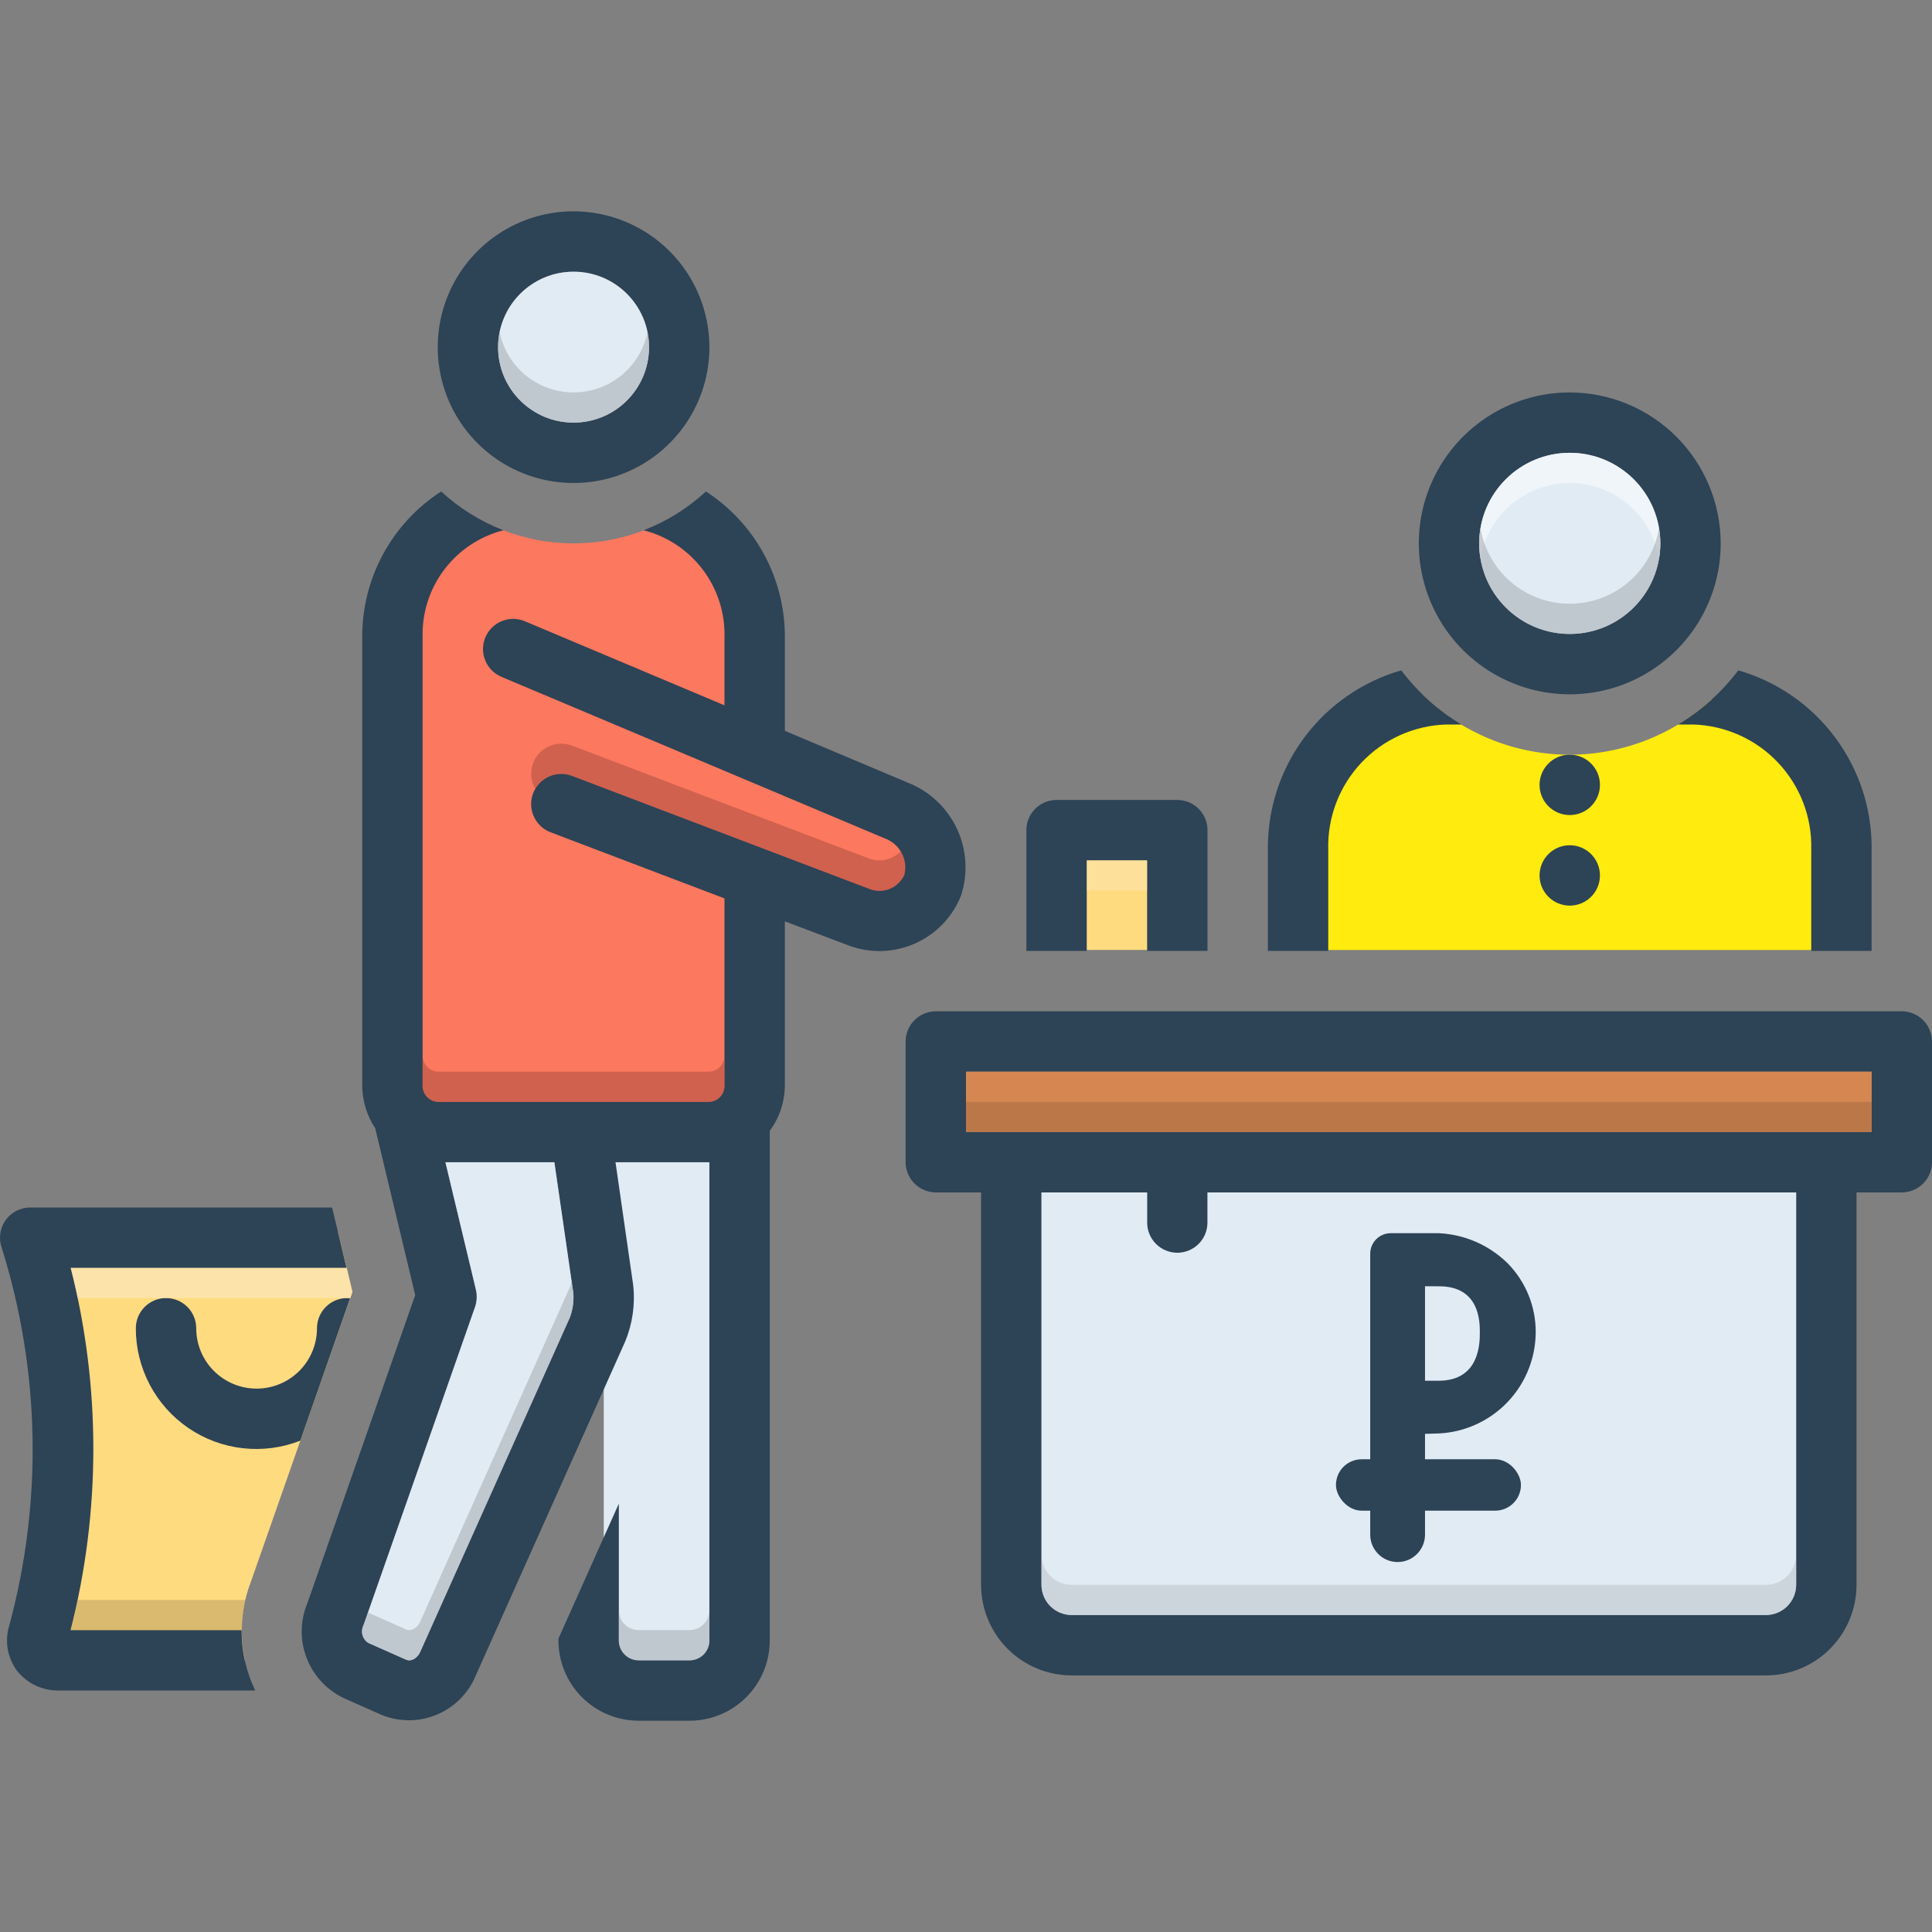 <?xml version="1.0" encoding="UTF-8"?> <svg xmlns="http://www.w3.org/2000/svg" width="94" height="94" viewBox="0 0 94 94" fill="none"><rect x="0" y="0" width="94" height="94" fill="#808080" stroke="none"/><path d="M51.529 40.818H56.93V46.219H51.529V40.818Z" fill="#FFDB80"></path><path d="M27.447 55.812L29.375 63.615V81.516H35.709L36.5 53.816L27.447 55.812Z" fill="#E1EBF4"></path><path d="M45.072 40.07L35.984 36.168C35.984 36.168 39.197 29.65 34.975 25.887C34.458 25.431 33.865 25.068 33.225 24.814C31.801 25.774 30.145 26.33 28.431 26.423C26.718 26.517 25.011 26.145 23.491 25.347C22.59 25.646 22.031 25.887 22.031 25.887L19.782 28.044L19.277 51.865L20.379 54.298L36.489 54.711L36.627 43.19C36.627 43.19 42.547 44.2 44.292 44.017C46.036 43.833 45.072 40.07 45.072 40.07Z" fill="#FC785E"></path><path d="M27.906 10.281C26.599 10.281 25.321 10.669 24.234 11.395C23.147 12.121 22.3 13.154 21.8 14.361C21.3 15.569 21.169 16.898 21.424 18.18C21.679 19.462 22.308 20.64 23.233 21.564C24.157 22.488 25.335 23.118 26.617 23.373C27.899 23.628 29.228 23.497 30.436 22.997C31.643 22.497 32.675 21.649 33.402 20.563C34.128 19.476 34.516 18.198 34.516 16.891C34.513 15.139 33.816 13.459 32.577 12.22C31.338 10.981 29.658 10.284 27.906 10.281ZM27.906 20.562C27.18 20.562 26.47 20.347 25.866 19.944C25.262 19.54 24.792 18.967 24.514 18.296C24.236 17.625 24.163 16.887 24.305 16.174C24.447 15.462 24.796 14.808 25.31 14.294C25.823 13.781 26.478 13.431 27.19 13.289C27.902 13.148 28.64 13.22 29.311 13.498C29.982 13.776 30.556 14.247 30.959 14.851C31.363 15.454 31.578 16.164 31.578 16.891C31.578 17.864 31.191 18.798 30.502 19.487C29.814 20.175 28.88 20.562 27.906 20.562Z" fill="#2D4356"></path><path d="M27.906 20.562C29.934 20.562 31.578 18.919 31.578 16.891C31.578 14.863 29.934 13.219 27.906 13.219C25.878 13.219 24.234 14.863 24.234 16.891C24.234 18.919 25.878 20.562 27.906 20.562Z" fill="#E1EBF4"></path><path d="M17.148 62.855L17.045 63.156L12.206 76.962C12.096 77.25 12.005 77.544 11.934 77.844C11.712 78.81 11.707 79.813 11.919 80.781H2.394L1.381 79.033C3.672 69.766 1.381 60.219 1.381 60.219L16.428 59.881L16.869 61.687L17.148 62.855Z" fill="#FFDB80"></path><path d="M44.165 38.078L38.187 35.559V31.043C38.199 29.627 37.853 28.231 37.182 26.985C36.51 25.738 35.535 24.681 34.346 23.912C33.464 24.728 32.435 25.369 31.313 25.799C32.468 26.094 33.489 26.775 34.204 27.728C34.92 28.682 35.289 29.851 35.249 31.043V34.318L25.541 30.228C25.183 30.076 24.779 30.073 24.418 30.218C24.057 30.364 23.769 30.648 23.617 31.006C23.465 31.364 23.462 31.769 23.608 32.129C23.753 32.49 24.037 32.778 24.395 32.93L43.041 40.788C43.394 40.913 43.687 41.166 43.863 41.496C44.04 41.826 44.087 42.21 43.996 42.573C43.849 42.886 43.587 43.131 43.263 43.255C42.94 43.378 42.581 43.37 42.263 43.233L27.832 37.748C27.468 37.609 27.064 37.621 26.708 37.781C26.353 37.941 26.076 38.235 25.937 38.6C25.799 38.964 25.811 39.368 25.971 39.723C26.131 40.079 26.425 40.356 26.789 40.494L35.249 43.711V52.795C35.259 53 35.187 53.201 35.05 53.353C34.912 53.506 34.72 53.598 34.515 53.61H21.296C21.091 53.598 20.899 53.506 20.762 53.353C20.624 53.201 20.552 53 20.562 52.795V31.043C20.521 29.851 20.889 28.681 21.605 27.727C22.321 26.773 23.342 26.093 24.498 25.799C23.376 25.369 22.347 24.728 21.465 23.912C20.275 24.68 19.299 25.737 18.628 26.983C17.956 28.23 17.611 29.627 17.624 31.043V52.795C17.624 53.542 17.844 54.273 18.256 54.895L20.202 63.01L14.959 77.992C14.601 78.844 14.587 79.802 14.918 80.665C15.249 81.528 15.9 82.23 16.736 82.625L18.557 83.433C19.416 83.787 20.38 83.786 21.239 83.431C22.098 83.076 22.781 82.396 23.14 81.538L30.417 65.272C30.777 64.402 30.911 63.454 30.806 62.518L29.947 56.548H34.515V79.835C34.51 80.09 34.405 80.332 34.222 80.51C34.039 80.687 33.793 80.785 33.538 80.782H31.085C30.831 80.785 30.585 80.687 30.402 80.51C30.219 80.332 30.113 80.09 30.109 79.835V73.159L27.171 79.725V79.835C27.176 80.869 27.59 81.859 28.324 82.587C29.058 83.316 30.051 83.723 31.085 83.72H33.538C34.572 83.723 35.565 83.316 36.299 82.587C37.033 81.859 37.448 80.869 37.452 79.835V55.02C37.928 54.376 38.185 53.596 38.187 52.795V44.827L41.234 45.98C42.289 46.392 43.464 46.368 44.501 45.913C45.538 45.459 46.352 44.611 46.764 43.557C47.109 42.484 47.033 41.32 46.55 40.303C46.066 39.285 45.214 38.489 44.165 38.078ZM27.737 64.075L20.444 80.371C20.334 80.628 20.04 80.878 19.747 80.745L17.925 79.938C17.785 79.852 17.683 79.717 17.638 79.559C17.593 79.401 17.609 79.232 17.683 79.086C17.698 79.056 23.117 63.576 23.117 63.576C23.207 63.308 23.219 63.02 23.154 62.746L21.671 56.548H26.973L27.898 62.937C27.922 63.323 27.867 63.711 27.737 64.075Z" fill="#2D4356"></path><path d="M27.737 64.074L20.445 80.37C20.334 80.627 20.041 80.877 19.747 80.745L17.926 79.937C17.786 79.851 17.683 79.716 17.638 79.558C17.593 79.4 17.609 79.231 17.683 79.085C17.698 79.055 23.118 63.575 23.118 63.575C23.207 63.307 23.22 63.02 23.154 62.745L21.671 56.547H26.973L27.898 62.936C27.922 63.322 27.867 63.71 27.737 64.074Z" fill="#E1EBF4"></path><path d="M3.436 79.312C4.909 73.53 4.91 67.471 3.441 61.688H16.861L16.158 58.75H1.468C1.231 58.75 0.998 58.808 0.789 58.917C0.579 59.027 0.399 59.186 0.264 59.38C0.129 59.574 0.042 59.798 0.012 60.032C-0.018 60.267 0.009 60.506 0.09 60.728C1.957 66.69 2.082 73.062 0.45 79.093C0.337 79.461 0.312 79.851 0.376 80.231C0.441 80.611 0.593 80.97 0.821 81.281C1.065 81.591 1.378 81.84 1.735 82.008C2.091 82.177 2.483 82.26 2.877 82.25H12.417C11.975 81.334 11.75 80.329 11.759 79.312H3.436Z" fill="#2D4356"></path><path d="M16.891 63.156C16.501 63.156 16.128 63.311 15.852 63.586C15.577 63.862 15.422 64.236 15.422 64.625C15.422 65.404 15.112 66.151 14.562 66.702C14.011 67.253 13.264 67.562 12.484 67.562C11.705 67.562 10.958 67.253 10.407 66.702C9.856 66.151 9.547 65.404 9.547 64.625C9.547 64.236 9.392 63.862 9.117 63.586C8.841 63.311 8.468 63.156 8.078 63.156C7.689 63.156 7.315 63.311 7.04 63.586C6.764 63.862 6.609 64.236 6.609 64.625C6.607 65.581 6.839 66.523 7.284 67.368C7.729 68.214 8.374 68.938 9.163 69.478C9.952 70.017 10.861 70.355 11.811 70.462C12.761 70.57 13.722 70.443 14.612 70.094L17.034 63.17C16.987 63.166 16.938 63.156 16.891 63.156Z" fill="#2D4356"></path><path d="M83.272 34.04C81.345 35.801 78.818 36.759 76.208 36.718C73.597 36.676 71.102 35.638 69.232 33.816C67.726 33.959 63.523 34.694 63.523 38.463V46.22H89.088V38.922C88.639 37.666 87.863 36.551 86.841 35.693C85.819 34.836 84.588 34.265 83.272 34.04Z" fill="#FFEB0D"></path><path d="M76.375 19.094C74.922 19.094 73.503 19.524 72.295 20.331C71.087 21.138 70.146 22.285 69.59 23.627C69.034 24.969 68.889 26.446 69.172 27.87C69.456 29.295 70.155 30.603 71.182 31.63C72.209 32.657 73.518 33.357 74.942 33.64C76.367 33.923 77.843 33.778 79.185 33.222C80.527 32.666 81.674 31.725 82.481 30.517C83.288 29.31 83.719 27.89 83.719 26.438C83.716 24.491 82.941 22.625 81.564 21.248C80.188 19.872 78.322 19.097 76.375 19.094ZM76.375 30.844C75.504 30.844 74.652 30.585 73.927 30.101C73.202 29.617 72.638 28.929 72.304 28.124C71.971 27.319 71.883 26.433 72.053 25.578C72.223 24.723 72.643 23.938 73.259 23.322C73.876 22.706 74.661 22.286 75.515 22.116C76.37 21.946 77.256 22.033 78.061 22.367C78.866 22.7 79.555 23.265 80.039 23.989C80.523 24.714 80.781 25.566 80.781 26.438C80.78 27.606 80.316 28.726 79.49 29.552C78.663 30.378 77.543 30.843 76.375 30.844Z" fill="#2D4356"></path><path d="M76.375 30.844C78.808 30.844 80.781 28.871 80.781 26.438C80.781 24.004 78.808 22.031 76.375 22.031C73.942 22.031 71.969 24.004 71.969 26.438C71.969 28.871 73.942 30.844 76.375 30.844Z" fill="#E1EBF4"></path><path d="M76.375 39.656C77.186 39.656 77.844 38.999 77.844 38.188C77.844 37.376 77.186 36.719 76.375 36.719C75.564 36.719 74.906 37.376 74.906 38.188C74.906 38.999 75.564 39.656 76.375 39.656Z" fill="#2D4356"></path><path d="M76.375 44.062C77.186 44.062 77.844 43.405 77.844 42.594C77.844 41.783 77.186 41.125 76.375 41.125C75.564 41.125 74.906 41.783 74.906 42.594C74.906 43.405 75.564 44.062 76.375 44.062Z" fill="#2D4356"></path><path d="M52.875 41.859H55.812V46.266H58.75V40.391C58.75 40.001 58.595 39.627 58.32 39.352C58.044 39.077 57.671 38.922 57.281 38.922H51.406C51.017 38.922 50.643 39.077 50.368 39.352C50.092 39.627 49.938 40.001 49.938 40.391V46.266H52.875V41.859Z" fill="#2D4356"></path><path d="M52.875 41.859H55.812V43.328H52.875V41.859Z" fill="#F9EDD2" fill-opacity="0.314"></path><path d="M82.384 35.25C83.951 35.299 85.435 35.966 86.511 37.106C87.587 38.247 88.168 39.767 88.125 41.334V46.266H91.062V41.334C91.084 39.371 90.46 37.456 89.288 35.881C88.117 34.306 86.461 33.159 84.574 32.615C83.775 33.673 82.78 34.568 81.643 35.25H82.384ZM64.625 41.334C64.582 39.767 65.163 38.247 66.239 37.106C67.315 35.966 68.799 35.299 70.366 35.25H71.107C69.97 34.568 68.975 33.673 68.176 32.615C66.289 33.159 64.633 34.306 63.462 35.881C62.29 37.456 61.666 39.371 61.688 41.334V46.266H64.625V41.334ZM92.531 49.203H45.531C45.142 49.205 44.769 49.36 44.494 49.635C44.219 49.91 44.064 50.283 44.062 50.672V56.547C44.064 56.936 44.219 57.309 44.494 57.584C44.769 57.859 45.142 58.015 45.531 58.016H47.734V77.109C47.735 78.278 48.2 79.398 49.026 80.224C49.852 81.05 50.972 81.515 52.141 81.516H85.922C87.09 81.515 88.21 81.05 89.037 80.224C89.863 79.398 90.327 78.278 90.328 77.109V58.016H92.531C92.92 58.015 93.293 57.859 93.569 57.584C93.844 57.309 93.999 56.936 94 56.547V50.672C93.999 50.283 93.844 49.91 93.569 49.635C93.293 49.36 92.92 49.205 92.531 49.203ZM87.391 77.109C87.389 77.499 87.234 77.872 86.959 78.147C86.684 78.422 86.311 78.577 85.922 78.578H52.141C51.751 78.577 51.379 78.422 51.103 78.147C50.828 77.872 50.673 77.499 50.672 77.109V58.016H55.812V59.484C55.812 59.874 55.967 60.248 56.243 60.523C56.518 60.799 56.892 60.953 57.281 60.953C57.671 60.953 58.044 60.799 58.32 60.523C58.595 60.248 58.75 59.874 58.75 59.484V58.016H87.391V77.109ZM91.062 55.078H47V52.141H91.062V55.078Z" fill="#2D4356"></path><path d="M47 52.141H91.062V55.078H47V52.141Z" fill="#D68751"></path><path d="M58.75 58.016V59.484C58.75 59.874 58.595 60.248 58.32 60.523C58.044 60.798 57.671 60.953 57.281 60.953C56.892 60.953 56.518 60.798 56.243 60.523C55.967 60.248 55.812 59.874 55.812 59.484V58.016H50.672V77.109C50.673 77.499 50.828 77.871 51.103 78.147C51.379 78.422 51.751 78.577 52.141 78.578H85.922C86.311 78.577 86.684 78.422 86.959 78.147C87.234 77.871 87.389 77.499 87.391 77.109V58.016H58.75Z" fill="#E1EBF4"></path><path d="M47 53.609H91.062V55.078H47V53.609Z" fill="#72492D" fill-opacity="0.251"></path><path d="M87.391 75.641V77.109C87.389 77.499 87.234 77.871 86.959 78.147C86.684 78.422 86.311 78.577 85.922 78.578H52.141C51.751 78.577 51.379 78.422 51.103 78.147C50.828 77.871 50.673 77.499 50.672 77.109V75.641C50.673 76.03 50.828 76.403 51.103 76.678C51.379 76.953 51.751 77.108 52.141 77.109H85.922C86.311 77.108 86.684 76.953 86.959 76.678C87.234 76.403 87.389 76.03 87.391 75.641Z" fill="#9FA5AA" fill-opacity="0.314"></path><path opacity="0.5" d="M80.781 26.438C80.782 26.684 80.76 26.93 80.715 27.172C80.543 26.146 80.012 25.214 79.217 24.542C78.423 23.869 77.416 23.501 76.375 23.501C75.334 23.501 74.327 23.869 73.533 24.542C72.738 25.214 72.207 26.146 72.035 27.172C71.99 26.93 71.968 26.684 71.969 26.438C71.969 25.269 72.433 24.148 73.259 23.322C74.086 22.495 75.206 22.031 76.375 22.031C77.544 22.031 78.664 22.495 79.491 23.322C80.317 24.148 80.781 25.269 80.781 26.438Z" fill="white"></path><path opacity="0.5" d="M80.781 26.438C80.781 27.607 80.317 28.727 79.491 29.554C78.664 30.38 77.544 30.844 76.375 30.844C75.207 30.844 74.086 30.38 73.259 29.554C72.433 28.727 71.969 27.607 71.969 26.438C71.968 26.192 71.99 25.946 72.035 25.704C72.207 26.73 72.738 27.662 73.533 28.334C74.327 29.006 75.334 29.375 76.375 29.375C77.416 29.375 78.423 29.006 79.217 28.334C80.012 27.662 80.543 26.73 80.715 25.704C80.76 25.946 80.782 26.192 80.781 26.438ZM31.578 16.891C31.578 17.865 31.191 18.799 30.503 19.488C29.814 20.176 28.88 20.563 27.906 20.563C26.933 20.563 25.998 20.176 25.31 19.488C24.621 18.799 24.235 17.865 24.235 16.891C24.233 16.647 24.257 16.403 24.308 16.164C24.479 16.992 24.931 17.735 25.586 18.269C26.242 18.802 27.061 19.094 27.906 19.094C28.752 19.094 29.571 18.802 30.226 18.269C30.882 17.735 31.333 16.992 31.505 16.164C31.555 16.403 31.58 16.647 31.578 16.891Z" fill="#9FA5AA"></path><path opacity="0.5" d="M35.251 51.326V52.794C35.26 52.999 35.188 53.2 35.051 53.353C34.913 53.505 34.721 53.597 34.516 53.609H21.298C21.093 53.597 20.901 53.505 20.763 53.353C20.626 53.2 20.554 52.999 20.563 52.794V51.326C20.554 51.531 20.626 51.731 20.763 51.884C20.901 52.036 21.093 52.129 21.298 52.141H34.516C34.721 52.129 34.913 52.036 35.051 51.884C35.188 51.731 35.26 51.531 35.251 51.326ZM43.997 42.572C43.851 42.886 43.588 43.13 43.265 43.254C42.941 43.377 42.582 43.37 42.264 43.233L27.834 37.747C27.509 37.624 27.15 37.619 26.822 37.735C26.494 37.85 26.218 38.078 26.042 38.379C25.933 38.191 25.867 37.982 25.849 37.766C25.831 37.55 25.862 37.333 25.939 37.13C26.078 36.767 26.355 36.473 26.71 36.313C27.066 36.153 27.469 36.141 27.834 36.278L42.264 41.764C42.527 41.866 42.814 41.889 43.09 41.829C43.365 41.769 43.617 41.629 43.814 41.426C43.931 41.59 44.009 41.778 44.041 41.977C44.073 42.176 44.058 42.38 43.997 42.572Z" fill="#A54B3F"></path><path opacity="0.5" d="M34.515 78.365V79.834C34.51 80.088 34.405 80.331 34.222 80.508C34.039 80.686 33.793 80.784 33.538 80.781H31.086C30.831 80.784 30.585 80.686 30.402 80.508C30.219 80.331 30.114 80.088 30.109 79.834V78.365C30.114 78.62 30.219 78.862 30.402 79.04C30.585 79.217 30.831 79.315 31.086 79.312H33.538C33.793 79.315 34.039 79.217 34.222 79.04C34.405 78.862 34.51 78.62 34.515 78.365ZM27.737 64.074L20.445 80.37C20.334 80.627 20.041 80.876 19.747 80.744L17.926 79.936C17.786 79.851 17.683 79.716 17.638 79.558C17.593 79.4 17.609 79.231 17.683 79.085C17.683 79.085 17.764 78.85 17.904 78.453C17.911 78.46 17.918 78.468 17.926 78.468L19.747 79.275C20.041 79.408 20.334 79.158 20.445 78.901L27.737 62.605C27.768 62.523 27.795 62.44 27.818 62.355L27.898 62.936C27.922 63.322 27.867 63.709 27.737 64.074Z" fill="#9FA5AA"></path><path opacity="0.45" d="M11.919 80.781H11.912C11.809 80.299 11.757 79.806 11.758 79.312H3.438C3.57 78.82 3.68 78.328 3.783 77.844H11.934C11.713 78.81 11.708 79.813 11.919 80.781Z" fill="#AD9359"></path><path opacity="0.5" d="M17.148 62.855L17.046 63.156H3.783C3.665 62.605 3.548 62.113 3.438 61.688H16.869L17.148 62.855Z" fill="#F9EDD2"></path><path fill-rule="evenodd" clip-rule="evenodd" d="M69.333 69.763V74.667C69.333 75.403 68.736 76 68 76C67.264 76 66.667 75.403 66.667 74.667V66.161V63.917V61C66.667 60.448 67.114 60 67.667 60H70C71.258 60.058 72.449 60.578 73.348 61.459C74.233 62.356 74.726 63.567 74.719 64.827C74.715 65.496 74.575 66.157 74.309 66.77C74.043 67.383 73.655 67.936 73.169 68.395C72.683 68.855 72.109 69.211 71.482 69.442C71.005 69.618 70.505 69.72 69.999 69.743L69.333 69.763ZM72 64.827C72 64.321 72 62.583 70.016 62.583L69.333 62.582V64.88V67.178H69.999C72 67.178 72 65.333 72 64.827Z" fill="#2D4356"></path><rect x="65" y="71" width="9" height="2.5" rx="1.25" fill="#2D4356"></rect></svg> 